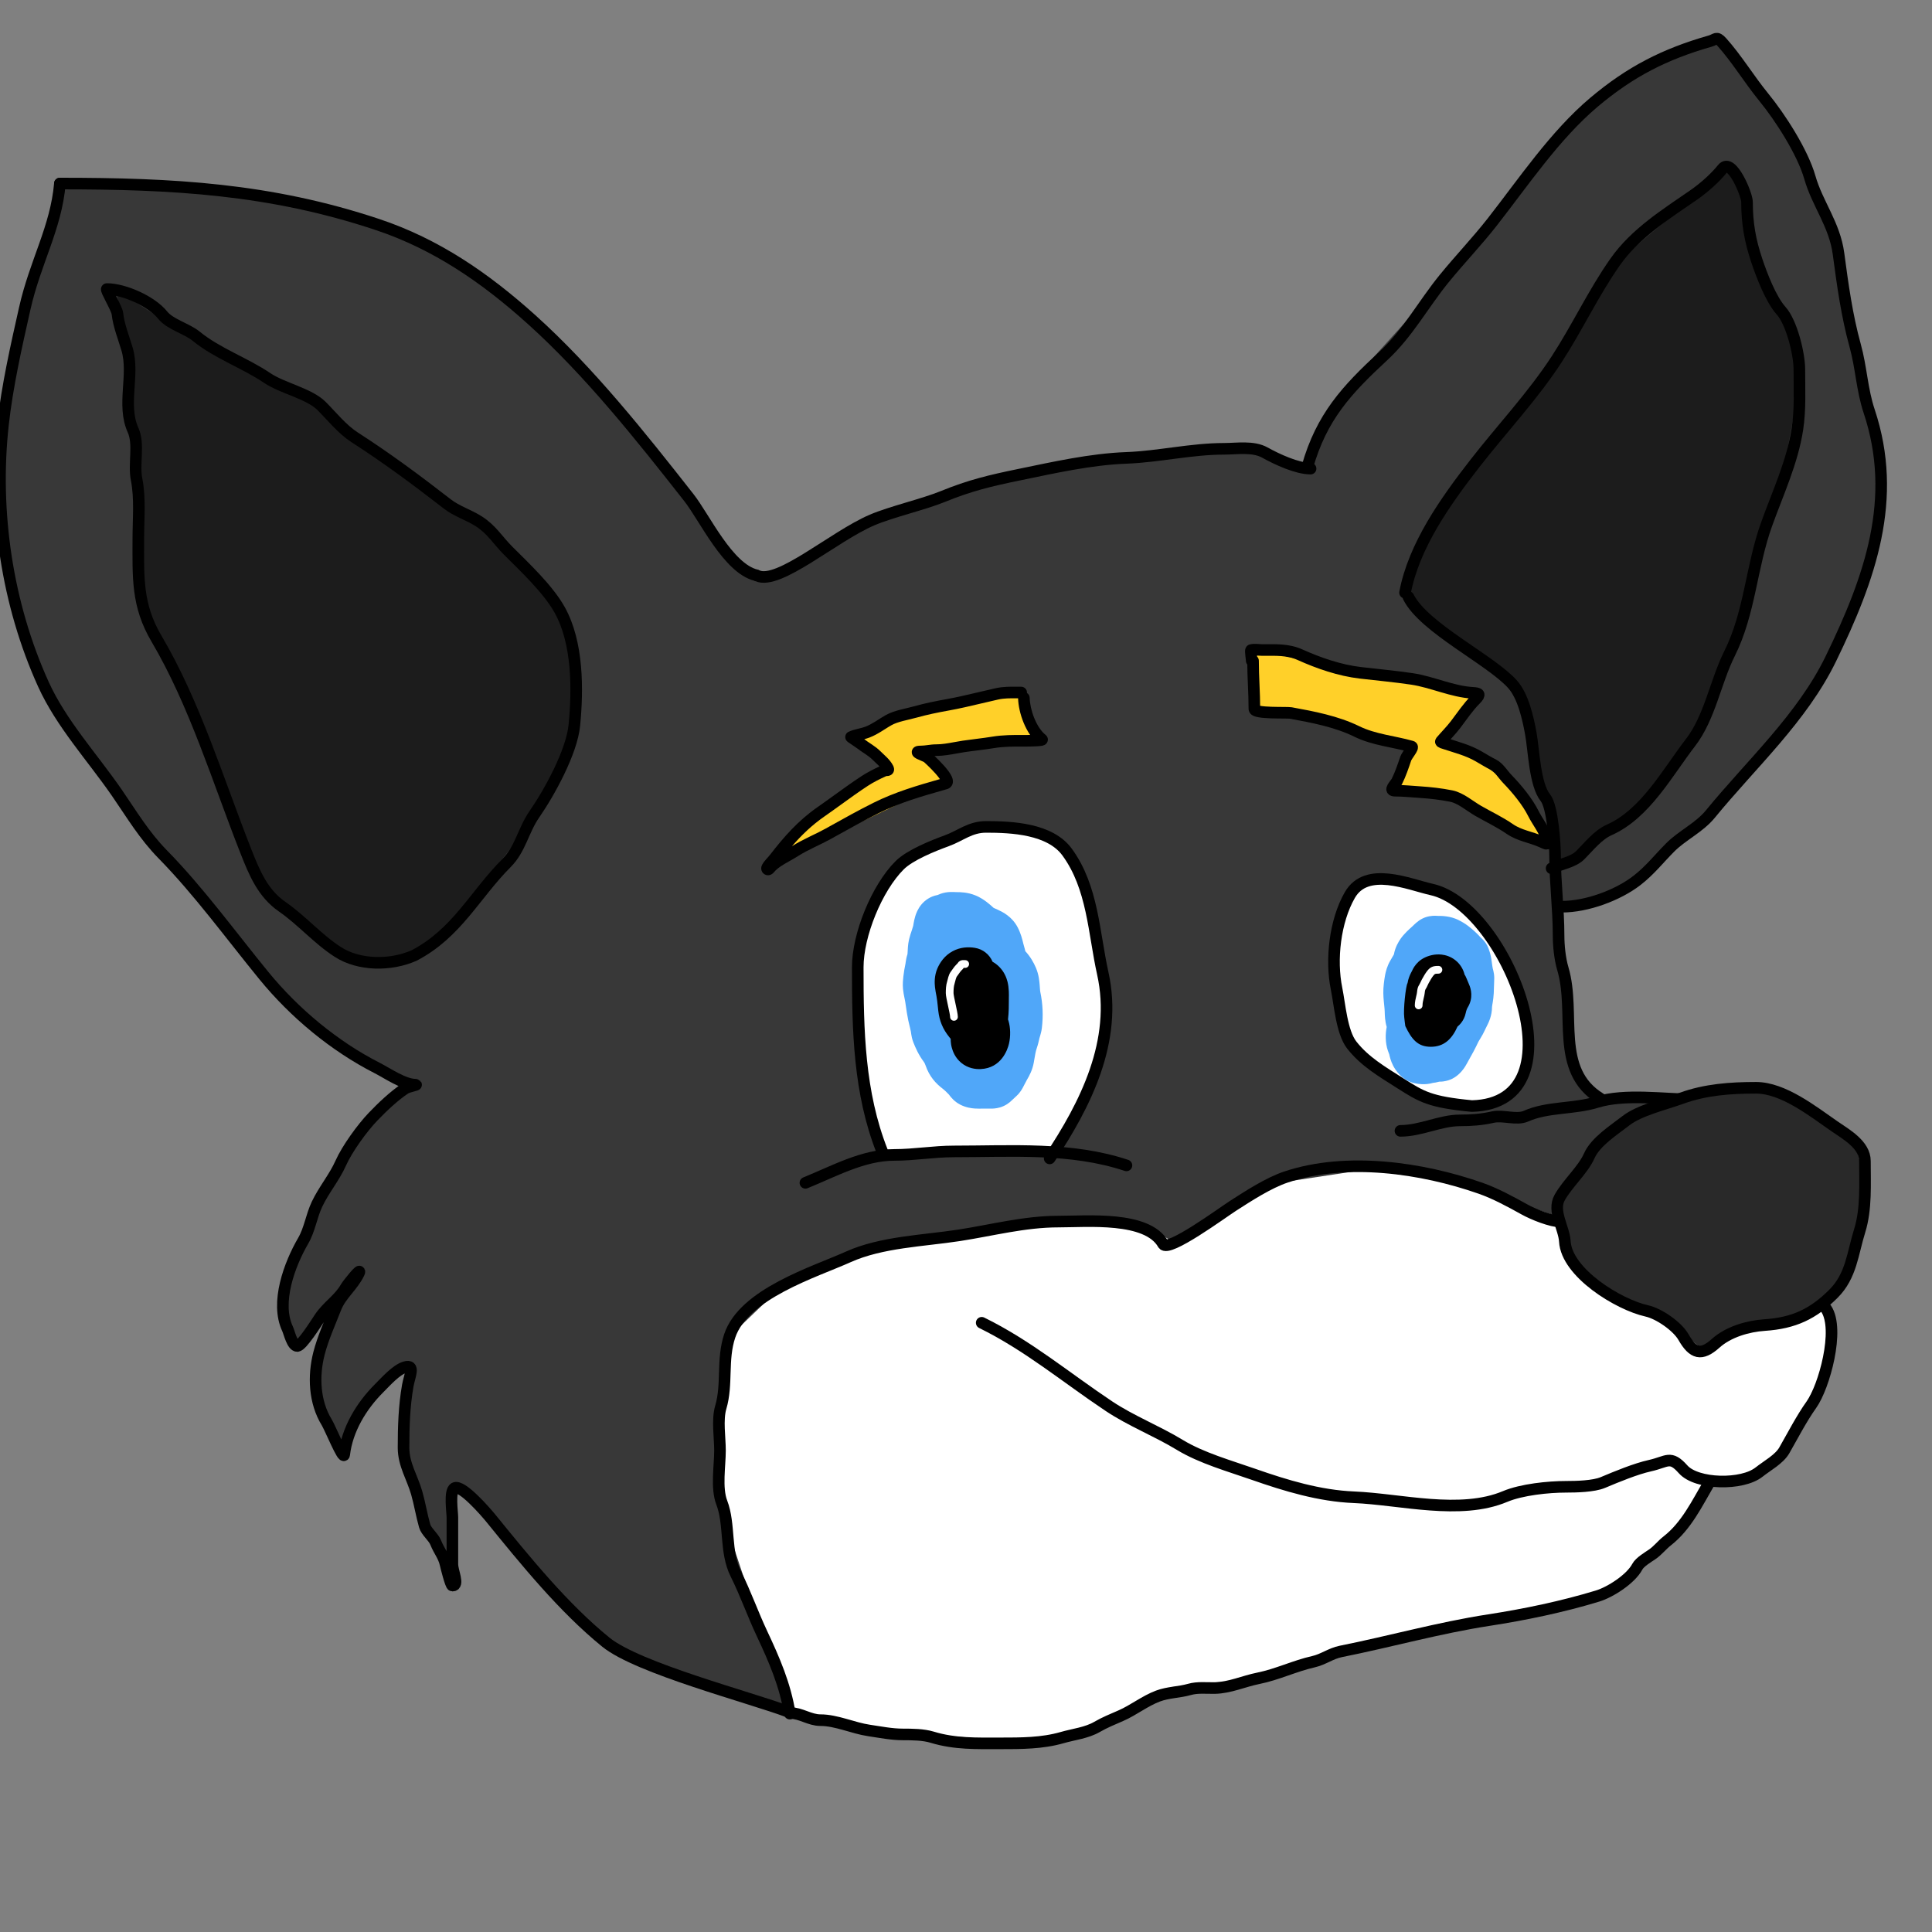 <?xml version="1.0" encoding="UTF-8"?>
<svg width="500px" height="500px" viewBox="0 0 500 500" version="1.1" xmlns="http://www.w3.org/2000/svg" xmlns:xlink="http://www.w3.org/1999/xlink">
    <rect x="0" y="0" width="500" height="500" fill="#808080" stroke="none"/>
    <title>Artboard</title>
    <g id="Artboard" stroke="none" stroke-width="1" fill="none" fill-rule="evenodd">
        <g id="icon" transform="translate(0, 10)">
            <polygon id="Path" fill="#383838" fill-rule="nonzero" points="15.5 37.5 50 39.5 82.5 43 105.5 51.5 127.5 63 155.5 91.5 181.5 123 191.5 136.5 198 140.5 227.75 124.75 264 113 317.5 106 338.5 110 350 88.5 383 52 404.5 24.5 418.5 13 432 4.5 445 0.5 467.5 32 475 55.5 484.5 102.5 488 118 478.5 151 469.5 169 456 186 441.5 202 427.5 214 416 222 402.5 224.5 406.5 260.5 412 275 434 273 406.5 350.5 350 407.5 202.5 432 182 426 155 414 129.5 385.5 117 374.5 117 391.5 113.5 391.5 104 365.5 105.5 343.5 95 352.5 89.5 365.5 83 354.5 83 337.5 92.5 320 76.5 337.5 73 326 78.5 312 92.5 282.5 106 270.5 78.5 253 53.5 222.5 36.5 204 18.5 180 5 151.5 2.8689816e-06 112.5 5 75"></polygon>
            <path d="M15.5,37.5 C14.5,49 9.119,57.748 6.397,69.871 C4.197,79.673 1.889,89.824 0.778,99.824 C-1.735,122.442 1.866,146.426 11.214,167.055 C15.836,177.255 23.906,185.983 30.229,195.151 C34.099,200.763 37.291,206.187 42.12,211.106 C51.445,220.607 59.854,232.179 68.31,242.514 C76.217,252.179 86.492,260.728 97.61,266.396 C100.187,267.709 104.537,270.711 107.494,270.711 C108.441,270.711 105.623,271.189 104.835,271.714 C101.921,273.657 98.923,276.513 96.506,279.039 C93.751,281.919 89.834,287.304 88.178,291.03 C86.549,294.695 83.802,297.94 82.057,301.617 C80.563,304.764 80.181,308.162 78.444,311.149 C74.982,317.105 71.197,327.101 74.431,333.928 C74.853,334.82 75.629,338.343 76.939,338.343 C78.117,338.343 81.977,332.19 82.759,331.018 C84.752,328.028 87.789,326.24 89.532,323.141 C89.982,322.342 93.732,317.697 92.894,319.478 C91.328,322.806 88.199,325.1 86.873,328.509 C85.393,332.316 83.576,336.293 82.559,340.249 C81.044,346.138 81.345,352.878 84.565,358.111 C85.437,359.527 88.896,368.007 89.081,366.439 C89.846,359.938 93.519,353.873 98.112,349.28 C99.873,347.519 102.571,344.458 104.835,343.811 C107.499,343.05 105.979,346.096 105.537,348.578 C104.606,353.818 104.434,359.312 104.434,364.633 C104.434,369.049 106.684,372.31 107.845,376.373 C108.655,379.206 109.098,382.086 109.902,384.902 C110.323,386.376 112.172,387.741 112.762,389.217 C113.671,391.49 114.815,392.611 115.321,394.887 C115.435,395.4 116.651,400.355 117.077,400.355 C118.917,400.355 117.077,396.676 117.077,394.837 C117.077,390.789 117.077,386.742 117.077,382.695 C117.077,381.383 116.258,375.88 117.629,375.119 C119.497,374.081 125.824,381.437 127.011,382.896 C135.973,393.906 145.78,406.054 156.813,415.006 C165.124,421.748 194.214,429.303 204,433" id="Path" stroke="#000000" stroke-width="3" stroke-linecap="round"></path>
            <path d="M15.5,37.5 C44.582,37.5 69.837,38.822 97.66,48.097 C112.852,53.161 125.513,61.85 137.547,72.681 C152.524,86.16 165.842,102.933 178.287,118.789 C182.383,124.008 188.371,137.039 195.647,138.858" id="Path" stroke="#000000" stroke-width="3" stroke-linecap="round"></path>
            <path d="M338.336,110.862 C342.005,97.913 348.502,90.915 357.953,82.164 C364.431,76.166 368.288,68.808 373.758,62.095 C377.812,57.119 382.245,52.499 386.2,47.445 C394.274,37.128 402.403,25 412.491,16.488 C421.916,8.536 430.816,3.999 442.594,0.634 C444.06,0.215 444.202,-0.673 445.604,0.885 C449.42,5.124 452.742,10.613 456.441,15.134 C460.762,20.414 466.527,29.412 468.382,35.905 C470.354,42.807 474.794,48.07 475.808,55.673 C476.871,63.647 477.972,71.686 480.123,79.454 C481.693,85.125 481.877,90.838 483.735,96.413 C491.293,119.085 483.984,139.6 473.801,160.533 C466.37,175.807 453.291,187.657 442.644,200.67 C439.763,204.192 435.412,206.146 432.258,209.3 C429.374,212.185 427.061,215.199 423.679,217.829 C418.713,221.691 410.672,224.653 404.262,224.653" id="Path" stroke="#000000" stroke-width="3" stroke-linecap="round"></path>
            <polygon id="Path" fill-opacity="0.5" fill="#000000" fill-rule="nonzero" points="451.5 42.5 448 33 417 59 396 92.5 375 120.5 363.5 142 366 148 378 157.5 393 169 396 182.5 401.5 200.5 403.5 214 417 204 431.5 191.5 444 167.5 451.5 144.5 461 115 465.5 90.5 463.5 75.5 456 62"></polygon>
            <path d="M414.196,274.323 C402.173,266.992 407.924,252.389 404.463,240.708 C403.702,238.14 403.359,234.773 403.359,232.078 C403.359,225.222 402.456,218.425 402.456,211.608 C402.456,208.523 401.84,198.822 399.948,196.456 C397.193,193.013 396.966,184.196 396.185,179.899 C395.459,175.91 394.212,170.159 391.418,167.055 C385.711,160.713 368.492,152.485 364.5,144.5" id="Path" stroke="#000000" stroke-width="3" stroke-linecap="round"></path>
            <path d="M363.623,143.374 C365.917,131.217 374.138,119.662 381.685,109.959 C388.761,100.861 396.661,92.526 402.908,82.916 C408.215,74.751 412.393,65.768 418.01,57.78 C423.226,50.36 431.053,45.492 438.379,40.42 C441.158,38.497 444.03,35.866 445.805,33.647 C448.14,30.728 452.127,40.33 452.127,42.277 C452.127,47.803 452.919,52.231 454.635,57.379 C455.915,61.219 458.32,67.494 460.957,70.423 C463.681,73.45 465.673,81.597 465.673,85.575 C465.673,90.721 465.948,95.927 465.171,101.028 C463.88,109.513 460.09,117.618 457.194,125.663 C453.236,136.656 452.875,148.6 447.611,159.128 C443.935,166.479 442.536,175.647 437.476,182.207 C431.511,189.94 425.84,200.613 416.454,204.784 C413.523,206.087 411.161,209.124 408.979,211.307 C407.081,213.204 403.847,213.572 401.553,214.718" id="Path" stroke="#000000" stroke-width="3" stroke-linecap="round"></path>
            <polygon id="Path" fill-opacity="0.5" fill="#000000" fill-rule="nonzero" points="30 65 53.5 80 78.5 92.5 127.5 129 146.5 149.5 150.5 166.5 146.5 186 136.5 204 127.5 215.5 119 228 107 238 99 240 85 234.5 68 219 56 190.5 36 145.5 36 116 33 98 33 80"></polygon>
            <path d="M131.075,213.364 C122.914,221.525 118.245,231.523 107.143,237.296 C101,240 92.88,239.867 87.475,236.393 C82.164,232.978 78.183,228.223 73.026,224.653 C67.988,221.165 65.842,215.904 63.593,210.203 C56.467,192.133 50.4,172.045 40.514,155.315 C35.366,146.602 35.798,139.413 35.798,129.376 C35.798,124.38 36.326,118.969 35.347,114.073 C34.555,110.113 36.079,104.928 34.443,101.329 C31.477,94.802 34.862,87.019 32.888,80.357 C31.991,77.329 30.725,74.237 30.38,71.126 C30.231,69.79 27.177,64.804 27.67,64.804 C32.095,64.804 39.216,67.948 42.12,71.577 C44.029,73.964 48.362,75.043 50.749,76.996 C56.213,81.467 63.34,83.894 69.163,87.833 C73.056,90.467 80.001,91.848 83.211,95.058 C85.92,97.767 88.559,101.109 91.79,103.186 C99.989,108.456 108.08,114.451 115.722,120.395 C118.215,122.334 121.247,123.222 123.9,124.91 C127.265,127.051 128.804,129.814 131.527,132.536 C135.857,136.867 141.871,142.486 144.872,147.889 C149.565,156.337 149.569,168.403 148.635,177.742 C147.951,184.586 142.28,194.972 138.3,200.72 C135.381,204.937 134.7,209.739 131.075,213.364 Z" id="Path" stroke="#000000" stroke-width="3" stroke-linecap="round"></path>
            <path d="M196,139 C201.5,141.5 215.726,128.848 225.677,124.583 C230.635,122.458 239.039,120.53 244,118.5 C251.035,115.622 256.326,114.377 263.782,112.842 C272.79,110.988 282.273,108.842 291.5,108.5 C299.863,108.19 308.343,106.153 316.76,106.153 C320.101,106.153 324.301,105.433 327.327,107.114 C330.511,108.883 335.68,111.277 339.175,111.277" id="Path" stroke="#000000" stroke-width="3" stroke-linecap="round"></path>
            <polygon id="Path" fill="#FFFFFF" fill-rule="nonzero" points="189.62 335.116 201.62 323.616 226.12 312.616 281.62 305.616 298.12 308.116 303.12 311.116 327.62 296.616 360.62 291.616 395.12 302.116 471.62 328.616 474.12 340.116 461.12 365.616 449.12 373.116 442.12 373.116 431.62 389.116 413.62 403.116 357.62 414.616 322.12 424.616 303.12 426.616 284.62 436.616 266.12 441.116 244.12 439.116 204.62 434.116 196.12 409.116 188.12 385.116 186.12 357.616"></polygon>
            <path d="M204.395,433.481 C203.204,426.037 200.387,419.545 197.17,412.71 C194.768,407.606 192.943,402.348 190.447,397.357 C187.544,391.551 188.975,384.539 186.784,378.844 C185.34,375.087 186.333,369.332 186.333,365.397 C186.333,362.037 185.574,357.447 186.534,354.209 C188.308,348.219 186.791,341.896 188.842,335.746 C192.497,324.779 210.83,319.198 219.547,315.275 C228.116,311.419 238.986,311.123 248.195,309.706 C256.716,308.395 265.139,306.144 273.933,306.144 C281.386,306.144 296.869,304.689 301.026,311.964 C302.291,314.178 316.288,303.88 319.088,302.08 C323.02,299.553 328.305,296.115 332.836,294.605 C348.49,289.386 367.939,292.188 383.158,297.514 C386.991,298.856 390.891,300.98 394.497,302.983 C396.762,304.242 401.43,306.144 403.98,306.144" id="Path" stroke="#000000" stroke-width="3" stroke-linecap="round"></path>
            <path d="M254.065,332.334 C266.033,338.201 275.942,346.551 286.978,353.908 C292.749,357.755 299.331,360.293 305.341,363.942 C310.948,367.347 318.281,369.407 324.457,371.569 C332.77,374.478 341.507,377.126 350.396,377.489 C362.44,377.98 377.899,382.185 389.53,377.288 C393.775,375.501 400.696,374.78 405.334,374.78 C407.921,374.78 412.43,374.681 414.817,373.676 C418.442,372.15 423.329,370.128 427.009,369.311 C431.526,368.307 432.254,366.513 435.588,370.264 C439.117,374.235 450.909,374.443 455.256,370.967 C457.272,369.354 460.459,367.656 461.778,365.347 C463.941,361.562 466.291,357.023 468.802,353.507 C472.063,348.941 476.199,334.097 472.615,328.722" id="Path" stroke="#000000" stroke-width="3" stroke-linecap="round"></path>
            <path d="M438.298,274.536 C430.584,274.536 420.652,272.949 413.211,275.238 C407.256,277.071 400.517,276.376 394.949,278.85 C392.463,279.955 389.002,278.516 386.369,279.101 C383.432,279.754 380.914,279.954 377.79,279.954 C372.762,279.954 367.692,282.664 362.437,282.664" id="Path" stroke="#000000" stroke-width="3" stroke-linecap="round"></path>
            <path d="M442.316,373.755 C439.197,379.083 436.421,384.933 431.463,388.789 C430.095,389.853 429.081,391.23 427.641,392.227 C426.509,393.011 424.385,394.243 423.741,395.46 C422.043,398.666 416.732,402.056 413.453,403.054 C404.372,405.818 394.62,407.852 385.283,409.288 C372.409,411.269 359.768,414.838 346.979,417.395 C344.447,417.902 342.428,419.481 339.949,420.038 C335.077,421.132 330.549,423.365 325.633,424.348 C321.906,425.093 318.247,426.79 314.396,426.862 C312.195,426.904 309.943,426.617 307.828,427.222 C305.164,427.983 302.321,427.946 299.669,428.941 C296.322,430.196 293.391,432.558 290.125,433.995 C287.978,434.939 285.962,435.731 283.916,436.92 C281.224,438.484 277.851,438.834 274.885,439.69 C269.703,441.188 264.227,441.178 258.876,441.178 C252.773,441.178 247.15,441.383 241.251,439.588 C238.948,438.887 236.078,438.869 233.682,438.869 C230.759,438.869 227.803,438.27 224.908,437.843 C220.757,437.231 216.467,435.175 212.336,435.175 C209.518,435.175 207.274,433.328 204.486,433.328" id="Path" stroke="#000000" stroke-width="3" stroke-linecap="round"></path>
            <polygon id="Path" fill="#292929" fill-rule="nonzero" points="420.311 279 445.311 271 457.811 272 479.811 285 482.811 296 477.311 323 463.311 332 448.311 334 440.811 339.5 432.311 332 411.811 321.5 404.811 311.5 403.311 299.5 413.311 286.5"></polygon>
            <path d="M435.682,336.038 C438.15,340.357 440.311,340.973 444.011,337.644 C447.298,334.685 452.356,333.214 456.654,332.928 C464.251,332.421 469.245,330.07 474.515,324.8 C479.127,320.188 479.438,314.415 481.289,308.494 C483.032,302.914 482.643,296.338 482.643,290.482 C482.643,286.241 477.746,283.548 474.716,281.451 C469.129,277.583 461.48,271.517 454.447,271.517 C447.882,271.517 441.382,271.971 435.181,274.226 C430.767,275.831 424.3,277.309 420.781,280.046 C417.65,282.482 412.928,285.46 411.299,289.127 C409.653,292.829 405.678,296.264 403.622,299.964 C401.714,303.399 404.785,307.803 404.977,311.253 C405.427,319.359 418.805,327.622 426.2,329.265 C429.35,329.965 434.095,333.261 435.682,336.038 Z" id="Path" stroke="#000000" stroke-width="3" stroke-linecap="round"></path>
            <polygon id="Path" fill="#FFFFFF" fill-rule="nonzero" points="352.552 217.716 373.552 220.716 384.052 229.716 390.052 239.216 396.052 259.216 393.052 271.216 386.052 275.716 376.552 276.216 358.552 267.716 348.052 257.716 345.052 235.716 348.052 225.216"></polygon>
            <polygon id="Path" fill="#FFFFFF" fill-rule="nonzero" points="231.052 214.716 252.552 204.216 271.052 205.716 279.052 215.716 283.552 236.216 286.052 254.216 281.052 274.216 272.552 287.716 252.552 287.716 228.552 287.716 222.552 265.716 222.552 245.216 224.052 229.716"></polygon>
            <path d="M228.307,287.988 C222.294,272.78 221.985,256.645 221.985,240.325 C221.985,231.976 226.892,219.864 232.822,213.934 C235.468,211.288 241.472,208.882 244.964,207.612 C248.657,206.269 251.033,204 255.199,204 C261.799,204 271.725,204.438 276.171,210.522 C282.842,219.652 283.048,231.335 285.403,241.93 C289.28,259.377 280.931,275.881 271.655,289.794" id="Path" stroke="#000000" stroke-width="3" stroke-linecap="round"></path>
            <path d="M370.545,220.206 C389.9,224.507 410.076,275.537 380.93,276.248 C370.052,275.216 367.892,273.844 362.367,270.328 C357.82,267.435 353.17,264.746 349.824,260.444 C347.232,257.111 346.728,249.929 345.91,245.944 C344.355,238.36 345.49,228.366 349.322,221.661 C353.675,214.043 364.65,218.896 370.545,220.206 Z" id="Path" stroke="#000000" stroke-width="3" stroke-linecap="round"></path>
            <path d="M208.439,296.116 C215.853,293.115 223.36,288.891 231.468,288.891 C236.646,288.891 241.607,287.988 246.87,287.988 C261.81,287.988 277.247,286.842 291.524,291.601" id="Path" stroke="#000000" stroke-width="3" stroke-linecap="round"></path>
            <path d="M372.17,227.034 C372.195,227.034 372.221,227.034 372.25,227.034 C373.031,227.032 375.301,227.027 377.442,228.098 C378.147,228.45 379.12,228.982 380.053,229.712 C381.004,230.456 382.124,231.403 383.167,232.592 C383.198,232.619 383.232,232.649 383.268,232.681 C383.417,232.815 383.718,233.092 384.034,233.463 C384.339,233.819 384.84,234.471 385.204,235.398 C385.576,236.344 385.817,237.328 385.953,238.16 C386.027,238.61 386.096,239.138 386.145,239.513 C386.16,239.632 386.174,239.736 386.185,239.818 C386.246,240.269 386.289,240.503 386.326,240.649 C386.325,240.646 386.326,240.651 386.332,240.671 C386.338,240.695 386.345,240.718 386.359,240.769 L386.361,240.779 C386.384,240.862 386.432,241.035 386.478,241.228 C386.584,241.668 386.711,242.333 386.711,243.15 C386.711,243.719 386.684,244.261 386.665,244.648 L386.663,244.69 C386.641,245.128 386.629,245.388 386.629,245.622 C386.629,246.567 386.561,247.518 386.468,248.348 C386.425,248.743 386.368,249.103 386.321,249.388 C386.298,249.525 386.275,249.66 386.255,249.774 L386.253,249.786 C386.232,249.909 386.215,250.009 386.199,250.105 C386.139,250.465 386.134,250.572 386.134,250.572 C386.132,252.852 385.271,254.634 384.778,255.571 C384.664,255.787 384.578,255.97 384.445,256.25 C384.38,256.388 384.303,256.551 384.206,256.752 C383.96,257.265 383.605,257.982 383.132,258.726 C382.774,259.288 382.68,259.45 382.623,259.571 C381.802,261.327 380.898,263.001 379.99,264.583 C379.951,264.65 379.921,264.707 379.857,264.826 C379.827,264.881 379.791,264.949 379.743,265.037 C379.622,265.261 379.431,265.612 379.196,265.986 C378.737,266.715 377.892,267.896 376.463,268.822 C375.712,269.309 374.999,269.53 374.796,269.593 C374.438,269.704 374.017,269.805 373.555,269.868 C373.32,269.9 372.947,269.941 372.485,269.933 C371.88,270.104 371.298,270.207 370.769,270.266 C370.76,270.268 370.752,270.27 370.743,270.273 C370.68,270.29 370.597,270.312 370.505,270.336 C370.411,270.359 370.3,270.386 370.175,270.413 C368.537,270.767 367,270.504 366.538,270.425 C366.524,270.423 366.511,270.42 366.499,270.418 C362.706,269.774 360.976,266.638 360.515,265.74 C359.918,264.576 359.647,263.39 359.528,262.822 C359.517,262.795 359.505,262.764 359.489,262.725 L359.479,262.699 C359.46,262.651 359.435,262.588 359.411,262.527 C359.353,262.38 359.268,262.163 359.184,261.915 C358.488,259.878 358.513,257.539 358.876,255.786 C358.424,254.206 358.389,252.824 358.369,251.997 C358.367,251.936 358.366,251.878 358.364,251.824 C358.35,251.306 358.304,250.868 358.239,250.236 C358.205,249.912 358.166,249.537 358.123,249.073 C358.016,247.916 357.906,246.322 358.134,244.593 C358.142,244.529 358.153,244.442 358.166,244.337 C358.223,243.874 358.322,243.066 358.46,242.35 C358.635,241.442 358.976,240.03 359.788,238.645 C359.806,238.616 359.823,238.587 359.84,238.557 C360.18,237.978 360.476,237.474 360.743,236.998 C361.069,235.137 361.956,233.689 362.482,232.94 C363.395,231.637 364.744,230.439 365.258,229.981 C365.336,229.913 365.395,229.86 365.43,229.827 C365.481,229.779 365.54,229.723 365.64,229.625 C365.646,229.62 365.651,229.615 365.657,229.609 C365.745,229.524 365.868,229.404 365.998,229.282 C366.271,229.025 366.694,228.64 367.224,228.26 C368.268,227.51 369.302,227.239 369.906,227.127 C370.536,227.009 371.076,226.998 371.391,227 C371.708,227.002 371.99,227.022 372.109,227.03 L372.119,227.031 C372.139,227.032 372.156,227.033 372.17,227.034 Z" id="Path" fill="#50A7F9"></path>
            <path d="M363.417,253.318 C363.137,251.348 363.807,245.129 364.273,244.423 C364.462,243.24 364.886,242.335 365.117,241.872 C365.207,241.692 365.313,241.492 365.362,241.4 L365.362,241.4 L365.383,241.361 C365.403,241.324 365.415,241.301 365.421,241.288 C365.474,241.167 365.718,240.622 366.098,240.068 C366.587,239.356 367.384,238.487 368.61,237.874 C369.675,237.341 371.282,236.838 373.112,237.05 C374.097,237.163 375.393,237.52 376.607,238.467 C377.891,239.468 378.693,240.83 379.04,242.255 C379.336,242.57 379.73,243.75 380.193,244.776 C380.68,245.856 381.348,248.239 379.865,250.689 C379.651,251.041 379.467,251.498 379.33,252.165 C378.897,254.284 377.499,255.437 377.213,255.672 L377.203,255.681 C375.693,259.05 373.603,260.907 370.289,260.907 C366.976,260.907 365.362,259.05 363.693,255.55 C363.693,255.55 363.417,253.512 363.417,253.318 Z" id="Path" fill="#000000" fill-rule="nonzero"></path>
            <path d="M356.007,253.285 C356.037,253.218 356.033,253.233 356,253.3 L356.007,253.285 Z" id="Path" fill="#000000" fill-rule="nonzero"></path>
            <path d="M370.615,240.227 C371.137,240.003 371.698,239.98 372.262,239.98 C372.814,239.98 373.262,240.427 373.262,240.98 C373.262,241.532 372.814,241.98 372.262,241.98 C371.702,241.98 371.512,242.018 371.402,242.065 C371.32,242.1 371.191,242.179 370.9,242.552 C370.523,243.038 370.179,243.651 369.821,244.289 C369.784,244.355 369.747,244.422 369.71,244.488 C369.627,244.635 369.559,244.788 369.469,244.99 C369.451,245.031 369.432,245.074 369.412,245.119 C369.303,245.363 369.16,245.672 368.958,245.967 C368.871,246.095 368.812,246.266 368.766,246.56 C368.748,246.674 368.735,246.783 368.72,246.911 C368.715,246.957 368.709,247.006 368.703,247.059 C368.68,247.242 368.651,247.458 368.602,247.679 C368.553,247.901 368.503,248.11 368.455,248.311 C368.289,249.011 368.149,249.602 368.149,250.201 C368.149,250.754 367.701,251.201 367.149,251.201 C366.597,251.201 366.149,250.754 366.149,250.201 C366.149,249.342 366.362,248.452 366.537,247.726 C366.577,247.556 366.616,247.395 366.649,247.245 C366.677,247.123 366.696,246.986 366.717,246.815 C366.722,246.78 366.726,246.742 366.731,246.702 C366.747,246.565 366.766,246.405 366.79,246.252 C366.854,245.844 366.972,245.328 367.308,244.838 C367.399,244.704 367.481,244.539 367.586,244.303 C367.6,244.271 367.615,244.237 367.631,244.202 C367.72,244 367.832,243.746 367.966,243.507 C368.004,243.441 368.042,243.373 368.081,243.303 C368.425,242.688 368.845,241.937 369.322,241.324 C369.68,240.863 370.064,240.463 370.615,240.227 Z" id="Path" fill="#FFFFFF"></path>
            <path d="M247.462,220.881 C247.462,220.881 247.426,220.881 247.328,220.876 C247.312,220.875 247.289,220.874 247.261,220.872 C247.153,220.867 246.969,220.857 246.814,220.851 C246.422,220.837 245.593,220.813 244.657,220.983 C243.788,221.141 243.077,221.429 242.637,221.629 C240.761,221.962 239.346,223.012 238.445,224.102 C237.52,225.22 237.089,226.408 236.88,227.08 C236.651,227.817 236.521,228.513 236.447,228.937 C236.423,229.074 236.394,229.249 236.374,229.37 C236.365,229.418 236.359,229.459 236.354,229.484 C236.337,229.585 236.329,229.626 236.328,229.633 C236.275,229.869 236.184,230.156 235.98,230.753 C235.968,230.789 235.955,230.827 235.942,230.866 C235.762,231.39 235.486,232.196 235.278,233.063 C235.097,233.816 235.017,234.505 234.973,235.035 C234.939,235.444 234.919,235.879 234.905,236.171 C234.902,236.233 234.899,236.288 234.897,236.336 C234.879,236.696 234.86,236.872 234.854,236.934 C234.587,237.741 234.474,238.464 234.417,238.846 C234.401,238.955 234.386,239.059 234.375,239.137 C234.363,239.224 234.354,239.284 234.346,239.34 C234.333,239.43 234.327,239.464 234.326,239.466 C234.123,240.432 233.927,241.493 233.799,242.641 C233.795,242.681 233.79,242.725 233.784,242.773 C233.714,243.384 233.574,244.61 233.697,245.924 C233.778,246.783 233.934,247.561 234.042,248.087 C234.069,248.215 234.092,248.327 234.113,248.429 C234.195,248.82 234.241,249.042 234.277,249.28 C234.32,249.564 234.366,249.877 234.414,250.211 C234.58,251.361 234.782,252.76 235.059,254.072 C235.177,254.633 235.318,255.194 235.426,255.622 C235.443,255.693 235.46,255.76 235.476,255.823 C235.601,256.323 235.68,256.661 235.733,256.96 C235.732,256.954 235.737,256.981 235.754,257.11 C235.756,257.124 235.758,257.143 235.761,257.165 C235.775,257.274 235.8,257.459 235.826,257.632 C235.887,258.039 236.019,258.849 236.366,259.737 C236.924,261.165 237.745,263.02 239.033,264.737 C239.246,265.021 239.355,265.213 239.531,265.724 C240.506,268.548 242.117,270.375 244.089,271.854 C244.41,272.095 244.73,272.415 245.391,273.078 C245.45,273.137 245.511,273.198 245.575,273.262 C245.582,273.272 245.59,273.283 245.599,273.295 L245.602,273.299 C245.649,273.363 245.73,273.471 245.82,273.587 C246.129,273.987 247.004,275.108 248.508,275.881 C249.973,276.635 251.386,276.822 252.28,276.884 C252.942,276.929 253.764,276.917 254.079,276.912 C254.135,276.912 254.175,276.911 254.195,276.911 L256.473,276.911 C256.815,276.911 257.774,276.911 258.86,276.579 C260.135,276.188 261.13,275.497 261.889,274.738 C262.155,274.472 262.411,274.238 262.783,273.898 C262.87,273.818 262.964,273.732 263.066,273.639 C263.634,273.118 264.017,272.592 264.238,272.26 C264.472,271.91 264.65,271.587 264.761,271.377 C264.849,271.212 264.942,271.026 264.989,270.934 C264.997,270.916 265.004,270.902 265.009,270.892 C265.02,270.872 265.028,270.856 265.034,270.844 C265.275,270.431 265.475,270.03 265.585,269.81 C265.594,269.791 265.603,269.773 265.611,269.757 C265.678,269.623 265.717,269.547 265.751,269.483 C265.782,269.423 265.792,269.408 265.786,269.418 C266.336,268.514 267.214,266.9 267.54,264.994 C267.571,264.809 267.601,264.633 267.63,264.464 C267.887,262.948 268.041,262.036 268.334,261.201 C268.636,260.335 268.869,259.292 268.969,258.842 C268.987,258.758 269.001,258.695 269.011,258.657 C269.011,258.657 269.013,258.646 269.021,258.619 C269.029,258.591 269.039,258.553 269.056,258.498 C269.073,258.441 269.092,258.382 269.117,258.298 C269.141,258.221 269.172,258.121 269.203,258.017 C269.32,257.627 269.528,256.907 269.632,256.053 C270.015,252.891 269.877,249.801 269.228,246.703 C269.18,246.474 269.168,246.29 269.133,245.799 C269.117,245.57 269.097,245.275 269.065,244.877 C268.991,243.924 268.839,242.242 268.114,240.51 C267.491,239.023 266.594,237.51 265.357,236.171 C265.297,235.907 265.237,235.672 265.184,235.475 C265.066,235.036 265.008,234.839 264.964,234.691 C264.922,234.548 264.893,234.452 264.838,234.227 C264.821,234.161 264.805,234.092 264.787,234.018 C264.565,233.104 264.197,231.589 263.392,230.032 C261.931,227.207 259.458,226.013 258.37,225.508 C257.949,225.312 257.749,225.226 257.603,225.163 C257.457,225.099 257.364,225.059 257.16,224.958 C257.149,224.953 257.14,224.948 257.131,224.943 C257.116,224.929 257.1,224.915 257.084,224.9 C256.356,224.23 254.589,222.602 252.475,221.741 C250.408,220.899 248.591,220.881 247.462,220.881 Z" id="Path" fill="#50A7F9"></path>
            <path d="M246.499,236.195 C248.559,235.07 250.662,235.043 252.273,235.296 C254.404,235.63 256.096,237.047 256.876,238.899 C257.495,239.245 258.08,239.681 258.61,240.217 C259.893,241.513 260.466,242.992 260.74,244.06 C261.161,245.7 261.106,247.624 261.091,248.127 C261.09,248.18 261.089,248.217 261.089,248.237 C261.089,248.359 261.089,248.485 261.089,248.613 C261.091,250.075 261.093,251.924 260.874,253.822 C260.918,253.948 260.961,254.082 261.002,254.22 C261.519,255.959 261.567,258.184 261.119,260.121 C260.762,261.664 259.135,266.432 253.808,266.674 C252.471,266.735 250.512,266.499 248.765,265.054 C247.158,263.723 246.576,262.044 246.339,261.19 C246.157,260.536 246.088,259.954 246.058,259.526 C246.04,259.27 246.034,259.033 246.033,258.837 C245.884,258.667 245.775,258.531 245.708,258.447 C245.694,258.43 245.683,258.416 245.673,258.403 C243.992,256.324 243.112,254.172 242.822,251.569 C242.775,251.14 242.735,250.756 242.698,250.403 C242.592,249.388 242.512,248.628 242.358,247.796 C242.352,247.761 242.34,247.703 242.325,247.628 C242.244,247.219 242.058,246.284 241.971,245.459 C241.876,244.553 241.734,242.583 242.614,240.583 C243.276,239.078 244.439,237.321 246.499,236.195 Z" id="Path" fill="#000000"></path>
            <path d="M249.79,239.487 C249.394,239.487 248.948,239.365 248.715,239.761 C248.574,240.001 248.349,240.198 248.151,240.396 C247.674,240.873 247.311,241.5 246.888,242.045 C246.407,242.663 246.325,243.519 246.096,244.238 C245.809,245.138 245.771,246.078 245.771,247.019 C245.771,248.01 246.888,252.175 246.888,253.167" id="Path" stroke="#FFFFFF" stroke-width="2" stroke-linecap="round"></path>
            <polygon id="Path" fill="#FFD029" fill-rule="nonzero" points="220.71 181 240.71 173 264.21 168 268.71 181 239.21 184.5 244.21 192.5 200.21 213.5 213.21 198.5 228.71 188"></polygon>
            <path d="M263.191,170.721 C261.419,170.707 259.868,170.695 258.331,171.037 C256.959,171.342 255.559,171.673 254.145,172.008 C251.264,172.69 248.323,173.385 245.44,173.9 C242.738,174.383 239.907,174.964 237.299,175.698 C236.696,175.867 235.956,176.043 235.233,176.214 C234.705,176.34 234.187,176.463 233.74,176.579 C232.552,176.889 231.515,177.229 230.713,177.68 C230.13,178.008 229.592,178.349 229.018,178.713 C228.723,178.9 228.419,179.092 228.094,179.292 C227.177,179.858 226.17,180.432 225.028,180.873 C224.589,181.043 224.12,181.179 223.671,181.296 C223.708,181.323 223.742,181.349 223.771,181.372 C224.227,181.726 224.679,182.027 225.178,182.36 C225.354,182.477 225.536,182.598 225.726,182.727 C226.425,183.2 227.182,183.746 227.899,184.462 C228.118,184.681 228.356,184.904 228.622,185.152 L228.659,185.187 C228.933,185.443 229.232,185.723 229.523,186.017 C230.098,186.599 230.718,187.308 231.146,188.165 C231.26,188.394 231.59,189.099 231.22,189.859 C230.83,190.662 230.028,190.786 229.871,190.81 L229.869,190.811 C229.701,190.837 229.475,190.846 229.384,190.848 C227.723,191.591 226.061,192.419 224.616,193.365 C222.239,194.923 219.985,196.551 217.702,198.2 C216.261,199.241 214.808,200.29 213.305,201.336 C210.082,203.578 207.443,206.129 204.953,209.003 C206.398,208.081 207.912,207.314 209.381,206.597 C209.665,206.458 209.946,206.322 210.225,206.187 C211.438,205.599 212.606,205.032 213.741,204.4 C214.068,204.218 214.395,204.035 214.722,203.853 C218.429,201.787 222.159,199.708 226.013,197.781 C231.657,194.959 237.447,193.288 243.248,191.632 C242.97,191.22 242.569,190.718 242.082,190.169 C241.4,189.402 240.639,188.64 240.031,188.059 C239.729,187.77 239.469,187.53 239.282,187.362 C239.205,187.293 239.143,187.238 239.097,187.198 C239.06,187.18 239.013,187.158 238.955,187.132 C238.822,187.072 238.661,187.003 238.474,186.924 L238.413,186.898 C238.071,186.753 237.643,186.572 237.298,186.396 C237.121,186.307 236.896,186.184 236.698,186.035 C236.602,185.963 236.449,185.838 236.31,185.66 C236.188,185.502 235.922,185.106 235.964,184.542 C236.012,183.9 236.412,183.508 236.686,183.328 C236.936,183.164 237.185,183.096 237.326,183.065 C237.624,182.998 237.961,182.982 238.28,182.982 C238.852,182.982 239.415,182.91 240.085,182.822 L240.128,182.816 C240.759,182.733 241.494,182.636 242.268,182.636 C243.816,182.636 245.292,182.367 246.907,182.073 C247.621,181.943 248.364,181.808 249.152,181.689 C250.293,181.517 251.439,181.374 252.563,181.234 C252.711,181.215 252.859,181.197 253.006,181.178 C254.279,181.019 255.525,180.858 256.757,180.653 C259.519,180.192 262.273,180.2 264.906,180.207 C265.227,180.208 265.547,180.208 265.865,180.208 C265.953,180.208 266.232,180.207 266.6,180.2 C265.914,179.205 265.345,178.102 264.893,176.994 C264.041,174.906 263.537,172.64 263.481,170.723 C263.384,170.722 263.287,170.721 263.191,170.721 Z M265.781,169.345 C265.784,169.306 265.785,169.266 265.785,169.226 C265.785,168.398 265.114,167.726 264.285,167.726 C263.966,167.726 263.639,167.723 263.305,167.72 C261.532,167.704 259.582,167.686 257.68,168.108 C256.22,168.433 254.776,168.775 253.341,169.115 C250.511,169.785 247.717,170.446 244.913,170.947 C242.168,171.437 239.229,172.038 236.487,172.81 C235.881,172.98 235.3,173.116 234.674,173.263 C234.155,173.385 233.605,173.514 232.983,173.676 C231.74,174 230.395,174.417 229.242,175.065 C228.592,175.431 227.938,175.845 227.325,176.233 C227.047,176.409 226.777,176.58 226.52,176.738 C225.656,177.271 224.833,177.733 223.947,178.075 C223.455,178.265 222.897,178.4 222.218,178.565 C222.145,178.583 222.07,178.601 221.994,178.62 C221.268,178.797 220.399,179.017 219.611,179.388 C219.381,179.496 219.118,179.694 218.938,180.017 C218.761,180.335 218.735,180.648 218.754,180.872 C218.785,181.249 218.952,181.506 218.99,181.565 L218.991,181.567 C219.092,181.723 219.204,181.828 219.228,181.851 L219.23,181.853 C219.303,181.922 219.375,181.979 219.409,182.004 C219.492,182.068 219.597,182.143 219.7,182.215 C219.913,182.363 220.202,182.558 220.497,182.756 L220.558,182.797 C221.163,183.204 221.732,183.586 221.93,183.74 C222.481,184.169 223.062,184.556 223.584,184.903 C223.744,185.009 223.898,185.111 224.043,185.21 C224.697,185.653 225.265,186.071 225.777,186.583 C226.034,186.84 226.307,187.095 226.562,187.333 L226.611,187.379 C226.887,187.637 227.146,187.88 227.39,188.127 C227.467,188.205 227.541,188.282 227.612,188.357 C226.054,189.072 224.437,189.896 222.972,190.856 C220.557,192.438 218.184,194.151 215.846,195.839 C214.416,196.872 212.998,197.895 211.592,198.873 C206.525,202.398 202.85,206.601 199.221,211.305 C199.035,211.547 198.848,211.75 198.618,212 C198.531,212.094 198.438,212.196 198.336,212.308 C197.994,212.687 197.597,213.154 197.268,213.746 C197.087,214.071 196.95,214.505 197.017,214.993 C197.088,215.502 197.376,215.977 197.849,216.261 C198.82,216.845 199.81,216.334 200.271,215.759 C200.879,214.998 201.818,214.315 202.978,213.618 C203.469,213.323 203.971,213.042 204.485,212.755 C204.569,212.707 204.655,212.66 204.74,212.612 C205.331,212.28 205.94,211.935 206.498,211.576 C207.809,210.733 209.216,210.016 210.698,209.293 C210.964,209.163 211.233,209.032 211.504,208.9 C212.722,208.31 213.984,207.698 215.201,207.021 C215.526,206.84 215.85,206.659 216.174,206.478 C219.891,204.406 223.564,202.359 227.355,200.464 C232.831,197.726 238.472,196.116 244.431,194.414 C244.649,194.352 244.868,194.29 245.088,194.227 C245.426,194.13 245.798,193.946 246.101,193.61 C246.412,193.265 246.559,192.861 246.602,192.484 C246.678,191.815 246.431,191.2 246.236,190.804 C245.814,189.949 245.053,188.997 244.325,188.177 C243.57,187.327 242.746,186.504 242.104,185.89 C242.015,185.806 241.93,185.725 241.848,185.648 C241.989,185.64 242.128,185.636 242.268,185.636 C244.102,185.636 246,185.291 247.726,184.978 C248.379,184.859 249.008,184.745 249.6,184.656 C250.7,184.489 251.806,184.352 252.934,184.211 C253.082,184.192 253.23,184.174 253.379,184.155 C254.653,183.996 255.952,183.828 257.25,183.612 C259.748,183.196 262.24,183.201 264.905,183.207 C265.222,183.208 265.542,183.208 265.865,183.208 C266.076,183.208 267.15,183.2 268.133,183.151 C268.612,183.127 269.128,183.091 269.516,183.031 C269.667,183.008 269.975,182.957 270.255,182.828 C270.338,182.79 270.47,182.722 270.609,182.609 C270.741,182.502 270.967,182.285 271.097,181.928 C271.441,180.976 270.779,180.336 270.597,180.19 C269.448,179.271 268.422,177.703 267.671,175.86 C266.925,174.032 266.514,172.094 266.478,170.578 C266.466,170.057 266.19,169.605 265.781,169.345 Z" id="Shape" fill="#000000"></path>
            <polygon id="Path" fill="#FFD029" fill-rule="nonzero" points="324.21 158 347.21 163 381.21 169.5 373.71 180.5 390.21 192.5 400.21 207.5 388.21 204 376.71 196 361.71 194.5 364.21 183.5 345.21 177 325.71 173.5"></polygon>
            <path d="M324.285,161 C324.285,165.172 324.632,169.286 324.632,173.482 C324.632,174.758 333.035,174.333 334.071,174.522 C339.808,175.571 345.891,176.726 351.138,179.3 C355.624,181.5 360.673,181.873 365.354,183.21 C365.963,183.384 364.087,185.47 363.794,186.35 C363.17,188.22 362.416,190.416 361.54,192.167 C361.08,193.088 359.263,194.633 361.039,194.633 C363.212,194.633 365.295,194.86 367.454,194.999 C370.194,195.176 372.888,195.481 375.583,196.02 C378.002,196.504 380.373,198.584 382.498,199.815 C385.251,201.409 388.076,202.709 390.685,204.515 C393.237,206.282 396.122,206.604 398.833,207.809 C400.476,208.539 400.73,208.8 400.297,207.115 C399.72,204.872 397.883,202.633 396.83,200.528 C395.264,197.396 392.533,194.115 390.088,191.59 C388.998,190.464 387.873,188.579 386.466,187.891 C385.165,187.254 383.907,186.454 382.652,185.734 C379.818,184.106 376.992,183.436 373.945,182.42 C373.785,182.367 372.724,182.095 372.905,181.881 C374.159,180.399 375.538,179.049 376.719,177.489 C378.359,175.323 379.96,172.939 381.843,171.055 C383.257,169.641 382.818,169.396 381.13,169.302 C375.835,169.008 370.644,166.482 365.393,165.7 C360.966,165.041 356.49,164.644 352.043,164.12 C346.712,163.493 341.312,161.632 336.44,159.44 C333.288,158.021 330.106,158.226 326.732,158.226 C325.857,158.226 324.626,158.005 323.784,158.245 C323.569,158.307 323.939,160.554 323.939,161" id="Path" stroke="#000000" stroke-width="3" stroke-linecap="round"></path>
        </g>
    </g>
</svg>